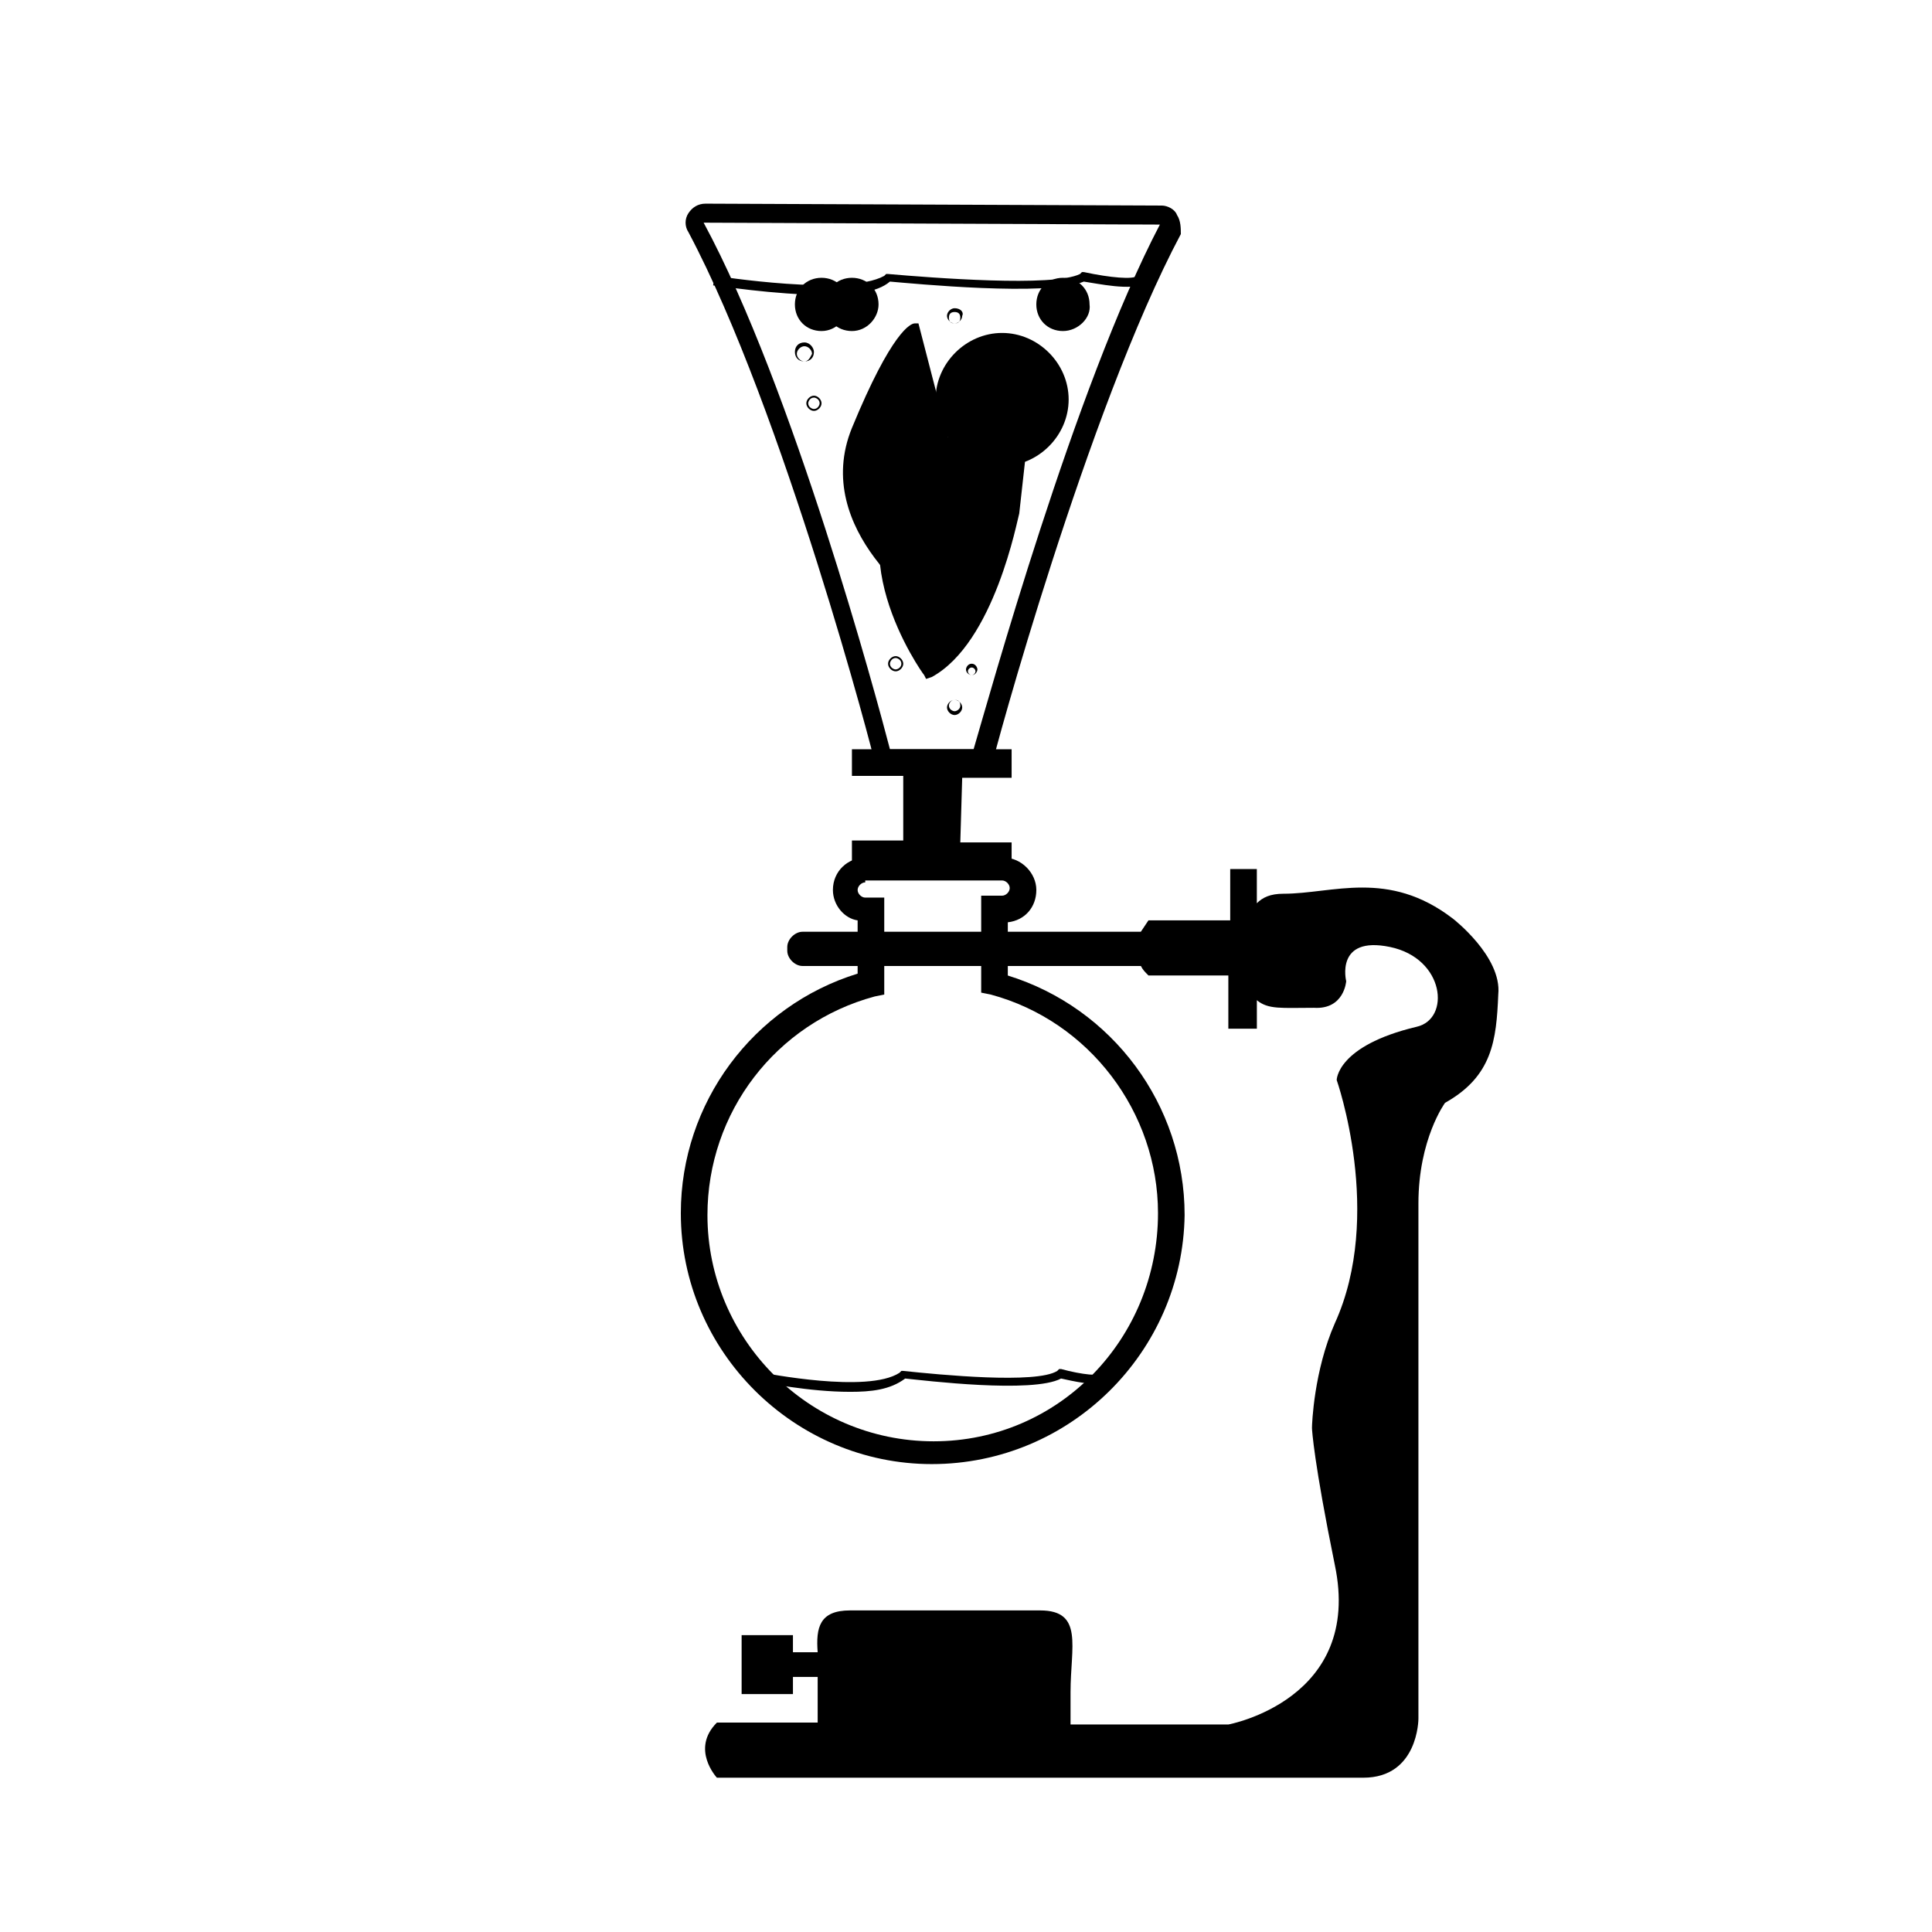 <?xml version="1.0" encoding="UTF-8"?>
<!-- Uploaded to: SVG Repo, www.svgrepo.com, Generator: SVG Repo Mixer Tools -->
<svg fill="#000000" width="800px" height="800px" version="1.1" viewBox="144 144 512 512" xmlns="http://www.w3.org/2000/svg">
 <g>
  <path d="m455.92 200.99c-0.504-1.512-2.519-2.516-4.031-2.516l-120.91-0.504c-2.016 0-3.527 1.008-4.535 2.519-1.008 1.512-1.008 3.527 0 5.039 25.191 47.359 49.375 139.55 49.375 140.56l0.504 2.016h30.23l0.504-2.016c0-1.008 25.191-93.707 49.879-140.06-0.004-1.516-0.004-3.531-1.012-5.043zm-53.906 141.57h-22.168c-3.527-13.602-25.695-95.723-49.375-139.55l120.91 0.504c-22.672 43.328-45.344 125.45-49.371 139.05z"/>
  <path d="m390.93 532c-36.273 0-66.504-29.723-66.504-66.504 0-29.223 19.145-54.914 46.855-63.48v-14.105c-3.527-0.504-6.551-4.031-6.551-8.059 0-5.039 4.031-8.566 8.566-8.566h36.777c4.535 0 8.566 4.031 8.566 8.566s-3.023 8.062-7.559 8.566v14.105c27.711 8.566 46.855 34.258 46.855 63.48-0.504 36.273-30.23 65.996-67.008 65.996zm-17.633-154.16c-1.008 0-2.016 1.008-2.016 2.016 0 1.008 1.008 2.016 2.016 2.016h5.039v25.695l-2.519 0.504c-26.199 7.055-44.336 30.73-44.336 57.938 0 32.746 26.703 59.953 59.953 59.953 33.25-0.004 59.449-27.207 59.449-60.461 0-26.703-18.137-50.883-44.336-57.938l-2.519-0.504v-25.695h5.543c1.008 0 2.016-1.008 2.016-2.016 0-1.008-1.008-2.016-2.016-2.016l-36.273 0.004z"/>
  <path d="m528.97 387.4c-17.129-13.098-31.738-6.551-44.84-6.551-3.527 0-5.543 1.008-7.055 2.519v-9.07h-7.055v13.602h-21.664s-1.008 1.512-2.016 3.023l-89.672 0.004c-2.016 0-4.031 2.016-4.031 4.031v1.008c0 2.016 2.016 4.031 4.031 4.031h89.68c0.504 1.008 1.008 1.512 2.016 2.519h21.16v14.105h7.559v-21.16l-0.004-0.504v0.504 13.602c3.023 2.519 6.551 2.016 15.113 2.016 8.062 0.504 8.566-7.055 8.566-7.055s-3.023-12.09 11.586-9.07c14.609 3.023 16.121 19.145 7.055 21.16-21.16 5.039-21.16 14.105-21.16 14.105s12.594 35.77-0.504 64.488c-5.543 12.594-6.047 26.703-6.047 27.711 0 0.504 0.504 9.07 6.047 36.273 7.559 35.77-28.215 42.32-28.215 42.32h-41.816v-2.016-6.551c0-12.09 3.527-21.664-8.062-21.664h-50.383c-8.062 0-9.07 4.535-8.566 11.082h-6.551v-4.535h-13.602v15.617h13.602v-4.535h6.551v3.527 6.551 2.016h-26.703c-7.055 7.055 0 14.609 0 14.609h171.3c14.609 0 14.609-15.617 14.609-15.617v-136.53c0-17.129 7.055-26.703 7.055-26.703 12.594-7.055 13.602-16.625 14.105-28.719 1.016-10.066-12.086-20.145-12.086-20.145z"/>
  <path d="m412.09 350.12v-7.559h-42.32v7.055h13.602v17.129h-13.602v7.559h42.32v-7.055h-13.602l0.504-17.129z"/>
  <path d="m381.36 317.88c-1.008 0-2.016 1.008-2.016 2.016 0 1.008 1.008 2.016 2.016 2.016s2.016-1.008 2.016-2.016c-0.004-1.008-1.012-2.016-2.016-2.016zm0 3.523c-0.504 0-1.512-0.504-1.512-1.512 0-0.504 0.504-1.512 1.512-1.512 0.504 0 1.512 0.504 1.512 1.512-0.004 1.012-1.008 1.512-1.512 1.512z"/>
  <path d="m357.18 234.75c-1.512 0-2.519 1.008-2.519 2.519s1.008 2.519 2.519 2.519 2.519-1.008 2.519-2.519c0-1.008-1.008-2.519-2.519-2.519zm0 5.035c-1.008 0-2.016-1.008-2.016-2.016 0-1.008 1.008-2.016 2.016-2.016 1.008 0 2.016 1.008 2.016 2.016-0.504 1.012-1.008 2.016-2.016 2.016z"/>
  <path d="m401.51 319.89c-1.008 0-1.512 1.008-1.512 1.512 0 1.008 1.008 1.512 1.512 1.512 1.008 0 1.512-1.008 1.512-1.512-0.004-0.504-0.508-1.512-1.512-1.512zm0 3.019c-0.504 0-1.008-0.504-1.008-1.008s0.504-1.008 1.008-1.008c0.504 0 1.008 0.504 1.008 1.008-0.004 0.504-0.504 1.008-1.008 1.008z"/>
  <path d="m416.62 237.77c-2.016 0-3.527 1.512-3.527 3.527s1.512 3.527 3.527 3.527 3.527-1.512 3.527-3.527-1.512-3.527-3.527-3.527zm0 5.539c-1.008 0-2.016-1.008-2.016-2.016s1.008-2.016 2.016-2.016 2.016 1.008 2.016 2.016-1.008 2.016-2.016 2.016z"/>
  <path d="m396.98 225.68c-1.008 0-2.016 1.008-2.016 2.016 0 1.008 1.008 2.016 2.016 2.016 1.008 0 2.016-1.008 2.016-2.016 0.504-1.008-0.504-2.016-2.016-2.016zm0 4.031c-1.008 0-1.512-0.504-1.512-1.512 0-1.008 0.504-1.512 1.512-1.512 1.008 0 1.512 0.504 1.512 1.512 0 1.008-0.504 1.512-1.512 1.512z"/>
  <path d="m359.7 248.86c-1.008 0-2.016 1.008-2.016 2.016 0 1.008 1.008 2.016 2.016 2.016 1.008 0 2.016-1.008 2.016-2.016 0-1.008-1.008-2.016-2.016-2.016zm0 3.527c-0.504 0-1.512-0.504-1.512-1.512 0-0.504 0.504-1.512 1.512-1.512 0.504 0 1.512 0.504 1.512 1.512 0 0.504-0.504 1.512-1.512 1.512z"/>
  <path d="m396.98 329.46c-1.008 0-2.016 1.008-2.016 2.016 0 1.008 1.008 2.016 2.016 2.016 1.008 0 2.016-1.008 2.016-2.016 0-1.008-1.008-2.016-2.016-2.016zm0 3.023c-0.504 0-1.512-0.504-1.512-1.512 0-0.504 0.504-1.512 1.512-1.512 1.008 0 1.512 0.504 1.512 1.512 0 1.008-1.008 1.512-1.512 1.512z"/>
  <path d="m389.92 322.41s-25.191-33.754-2.519-54.41 28.215-19.145 28.215-19.145l-3.527 30.73c0.504 0.508-6.047 33.758-22.168 42.824z"/>
  <path d="m389.42 323.92-0.504-1.008c-0.504-0.504-25.191-35.266-2.016-55.922 21.664-19.648 28.719-19.648 29.727-19.145l1.008 0.504-3.527 31.738c-0.504 1.512-6.551 34.258-23.176 43.328zm24.688-73.051c-2.519 0.504-10.078 4.031-26.199 18.137-19.145 17.633-2.016 45.848 2.016 51.387 14.609-9.07 20.656-40.809 20.656-40.809z"/>
  <path d="m390.93 304.27s-30.73-20.152-20.152-46.352 15.617-27.207 15.617-27.207l7.559 28.215c0.504 0.004 6.551 31.742-3.023 45.344z"/>
  <path d="m391.43 306.29-1.008-0.504c-0.504 0-31.738-21.16-20.656-48.367 10.578-25.695 15.617-27.711 16.625-27.711h1.008l7.559 29.223c0.504 1.512 6.047 32.746-3.527 46.855zm-5.039-73.555c-2.016 1.512-6.551 7.559-14.105 25.695-9.07 22.168 13.602 40.809 18.641 44.336 8.062-13.602 2.519-43.328 2.519-43.328z"/>
  <path d="m425.69 249.86c0 8.902-7.215 16.121-16.121 16.121-8.902 0-16.121-7.219-16.121-16.121 0-8.902 7.219-16.121 16.121-16.121 8.906 0 16.121 7.219 16.121 16.121"/>
  <path d="m409.57 267.5c-9.574 0-17.633-8.062-17.633-17.633 0-9.574 8.062-17.633 17.633-17.633 9.574 0 17.633 8.062 17.633 17.633 0 9.574-8.059 17.633-17.633 17.633zm0-32.242c-8.062 0-14.609 6.551-14.609 14.609 0 8.062 6.551 14.609 14.609 14.609 8.062 0 14.609-6.551 14.609-14.609 0.504-8.062-6.547-14.609-14.609-14.609z"/>
  <path d="m375.82 224.17c0 3.34-2.707 6.047-6.047 6.047-3.34 0-6.047-2.707-6.047-6.047 0-3.34 2.707-6.043 6.047-6.043 3.34 0 6.047 2.703 6.047 6.043"/>
  <path d="m369.77 231.73c-4.031 0-7.055-3.023-7.055-7.055s3.023-7.055 7.055-7.055 7.055 3.023 7.055 7.055c0 3.527-3.023 7.055-7.055 7.055zm0-12.094c-2.519 0-4.535 2.016-4.535 4.535s2.016 4.535 4.535 4.535 4.535-2.016 4.535-4.535-2.016-4.535-4.535-4.535z"/>
  <path d="m367.75 224.17c0 3.34-2.707 6.047-6.043 6.047-3.34 0-6.047-2.707-6.047-6.047 0-3.34 2.707-6.043 6.047-6.043 3.336 0 6.043 2.703 6.043 6.043"/>
  <path d="m361.71 231.73c-4.031 0-7.055-3.023-7.055-7.055s3.023-7.055 7.055-7.055 7.055 3.023 7.055 7.055c-0.004 3.527-3.027 7.055-7.055 7.055zm0-12.094c-2.519 0-4.535 2.016-4.535 4.535s2.016 4.535 4.535 4.535c2.519 0 4.535-2.016 4.535-4.535-0.004-2.519-2.019-4.535-4.535-4.535z"/>
  <path d="m431.74 224.17c0 3.34-2.707 6.047-6.047 6.047-3.336 0-6.043-2.707-6.043-6.047 0-3.34 2.707-6.043 6.043-6.043 3.34 0 6.047 2.703 6.047 6.043"/>
  <path d="m425.69 231.73c-4.031 0-7.055-3.023-7.055-7.055s3.023-7.055 7.055-7.055 7.055 3.023 7.055 7.055c0.504 3.527-3.023 7.055-7.055 7.055zm0-12.094c-2.519 0-4.535 2.016-4.535 4.535s2.016 4.535 4.535 4.535c2.519 0 4.535-2.016 4.535-4.535s-2.016-4.535-4.535-4.535z"/>
  <path d="m410.07 263.97c-2.519 0-4.535-1.008-6.047-1.512l1.512-2.016s5.543 3.527 10.578-1.512l1.512 2.016c-2.012 2.519-5.035 3.023-7.555 3.023z"/>
  <path d="m420.28 253.47 2.254 1.125-0.902 1.801-2.254-1.125z"/>
  <path d="m362.71 222.15c-13.602 0-28.719-2.519-29.727-2.519l0.504-2.519c0.504 0 34.762 5.543 44.84 0l0.504-0.504h0.504c11.586 1.008 43.832 3.527 50.883 0l0.504-0.504h0.504c7.055 1.512 13.098 2.016 14.105 1.008h3.527c0 1.008-0.504 1.512-1.512 2.016-3.527 2.016-12.594 0-16.121-0.504-9.574 4.031-45.344 0.504-51.387 0-3.523 3.023-10.074 3.527-17.129 3.527z"/>
  <path d="m369.27 512.85c-11.082 0-22.672-2.519-23.68-2.519l0.504-2.519c0.504 0 27.711 5.543 36.273 0l0.504-0.504h0.504c9.574 1.008 35.266 3.527 40.809 0l0.504-0.504h0.504c5.543 1.512 10.578 2.016 11.082 1.008h2.519c0 1.008-0.504 1.512-1.008 2.016-2.519 2.016-10.078 0-12.594-0.504-7.559 4.031-36.273 0.504-41.312 0-4.027 3.023-9.066 3.527-14.609 3.527z"/>
 </g>
</svg>